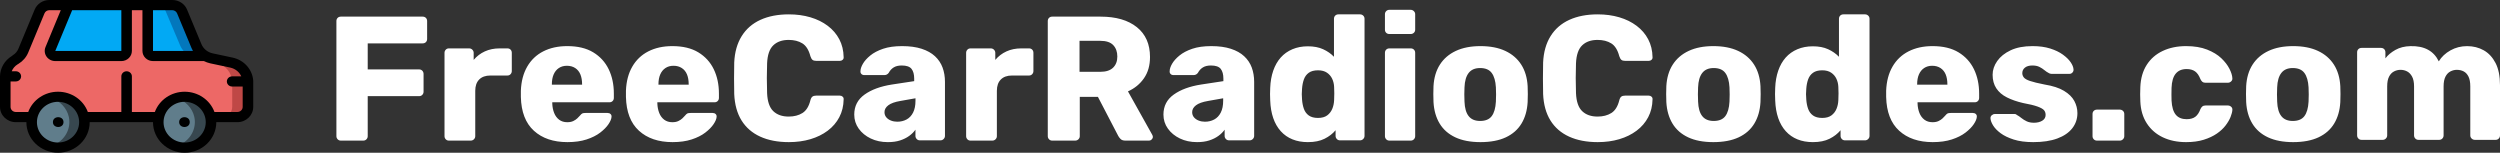 <?xml version="1.0" encoding="UTF-8"?>
<svg width="3307px" height="202px" viewBox="0 0 3307 202" version="1.1" xmlns="http://www.w3.org/2000/svg" xmlns:xlink="http://www.w3.org/1999/xlink">
    <rect x="0" y="0" width="3307" height="202" fill="#333333" stroke="none"/>
    <title>logo</title>
    <g id="Page-1" stroke="none" stroke-width="1" fill="none" fill-rule="evenodd">
        <g id="Artboard" transform="translate(-1020, -919)" fill-rule="nonzero">
            <g id="logo" transform="translate(1020, 919)">
                <g id="car">
                    <path d="M328,108.322 L328,140.545 C328,147.976 321.751,154 314.043,154 L278.454,154 C275.152,138.323 260.854,127.057 244.261,127.057 C227.667,127.057 213.369,138.323 210.067,154 L110.976,154 C107.674,138.323 93.376,127.057 76.783,127.057 C60.189,127.057 45.891,138.323 42.589,154 L20.957,154 C13.249,154 7,147.976 7,140.545 L7,100.182 C7,91.364 11.688,83.162 19.421,78.453 L20.747,77.645 C25.228,75.042 28.763,71.164 30.866,66.545 L52.359,14.813 C54.353,9.581 59.487,6.076 65.268,6 L90.739,6 L66.664,64.056 C65.808,66.13 66.073,68.477 67.373,70.324 C68.674,72.17 70.839,73.275 73.154,73.273 L160.522,73.273 C164.376,73.273 167.5,70.261 167.5,66.545 L167.5,6 L195.413,6 L195.413,66.545 C195.413,70.261 198.537,73.273 202.391,73.273 L271.546,73.273 C274.03,74.715 276.74,75.76 279.571,76.367 L306.158,82.018 C318.936,84.763 328.019,95.701 328,108.322 L328,108.322 Z" id="Shape" fill="#ED6866"></path>
                    <path d="M306.268,82.775 L279.814,77.105 C276.998,76.496 274.301,75.447 271.83,74 L251,74 C253.472,75.447 256.168,76.496 258.985,77.105 L285.438,82.775 C298.152,85.529 307.189,96.504 307.17,109.168 L307.17,141.5 C307.17,148.956 300.953,155 293.284,155 L314.114,155 C321.783,155 328,148.956 328,141.5 L328,109.168 C328.019,96.504 318.982,85.529 306.268,82.775 Z" id="Shape" fill="#BF4846"></path>
                    <path d="M271,73 L201.966,73 C198.119,73 195,70 195,66.3 L195,6 L227.392,6 C233.076,6.022 238.176,9.363 240.28,14.442 L259.227,59.6 C261.434,65.235 265.591,69.967 271,73 Z" id="Shape" fill="#02A9F4"></path>
                    <path d="M259.137,59.6 L240.044,14.442 C237.925,9.363 232.786,6.022 227.058,6 L206,6 C211.728,6.022 216.867,9.363 218.986,14.442 L238.079,59.6 C240.302,65.235 244.491,69.967 249.942,73 L271,73 C265.55,69.967 261.36,65.235 259.137,59.6 Z" id="Shape" fill="#0377BC"></path>
                    <path d="M168,6 L168,66.3 C168,70 164.886,73 161.045,73 L73.962,73 C71.655,73.002 69.497,71.902 68.201,70.063 C66.905,68.224 66.64,65.886 67.494,63.821 L91.49,6 L168,6 Z" id="Shape" fill="#02A9F4"></path>
                    <path d="M278.999,161.517 C278.999,180.009 263.553,195 244.5,195 C225.447,195 210.001,180.009 210.001,161.517 C209.984,159.267 210.215,157.022 210.691,154.82 C213.956,139.215 228.093,128 244.5,128 C260.907,128 275.044,139.215 278.309,154.82 C278.785,157.022 279.016,159.267 278.999,161.517 Z" id="Shape" fill="#607D8B"></path>
                    <path d="M278.291,154.767 C276.271,145.474 270.191,137.427 261.558,132.621 C252.926,127.814 242.549,126.699 233,129.551 C245.255,133.194 254.464,142.846 257.061,154.767 C257.548,156.972 257.785,159.221 257.768,161.474 C257.708,176.069 247.692,188.951 233,193.33 C243.733,196.684 255.514,194.925 264.638,188.606 C273.763,182.286 279.11,172.183 278.998,161.474 C279.015,159.221 278.778,156.972 278.291,154.767 L278.291,154.767 Z" id="Shape" fill="#37474F"></path>
                    <path d="M110.999,161.517 C110.999,180.009 95.553,195 76.5,195 C57.447,195 42.001,180.009 42.001,161.517 C41.984,159.267 42.215,157.022 42.691,154.82 C45.956,139.215 60.093,128 76.5,128 C92.907,128 107.044,139.215 110.309,154.82 C110.785,157.022 111.016,159.267 110.999,161.517 Z" id="Shape" fill="#607D8B"></path>
                    <path d="M112.291,154.767 C110.271,145.474 104.191,137.427 95.558,132.621 C86.926,127.814 76.549,126.699 67,129.551 C79.255,133.194 88.464,142.846 91.061,154.767 C91.548,156.972 91.785,159.221 91.768,161.474 C91.708,176.069 81.692,188.951 67,193.33 C77.733,196.684 89.514,194.925 98.638,188.606 C107.763,182.286 113.11,172.183 112.998,161.474 C113.015,159.221 112.778,156.972 112.291,154.767 L112.291,154.767 Z" id="Shape" fill="#37474F"></path>
                    <ellipse id="Oval" fill="#000000" cx="77" cy="161.5" rx="7" ry="6.5"></ellipse>
                    <ellipse id="Oval" fill="#000000" cx="244" cy="161.5" rx="7" ry="6.5"></ellipse>
                    <path d="M0,141.401 C0,152.557 9.373,161.6 20.936,161.6 L34.893,161.6 C34.893,183.913 53.64,202 76.765,202 C99.89,202 118.637,183.913 118.637,161.6 L202.381,161.6 C202.381,183.913 221.128,202 244.253,202 C267.378,202 286.125,183.913 286.125,161.6 L314.039,161.6 C325.602,161.6 334.975,152.557 334.975,141.401 L334.975,109.148 C334.975,108.812 334.975,108.475 334.975,108.138 C334.975,107.802 334.975,108.138 334.975,107.734 C335.008,107.398 335.008,107.06 334.975,106.724 C333.903,91.888 322.867,79.488 307.828,76.223 L281.31,70.567 C274.576,69.116 269.016,64.557 266.445,58.38 L247.463,12.728 C244.27,4.992 236.484,-0.061 227.853,0.001 L65.25,0.001 C56.696,0.022 49.015,5.06 45.85,12.728 L24.356,64.44 C22.93,67.976 20.36,70.975 17.028,72.991 L15.702,74.068 C6.08,79.903 0.171,90.038 0,101.001 L0,141.401 Z M76.765,188.533 C61.348,188.533 48.851,176.475 48.851,161.6 C48.851,146.726 61.348,134.667 76.765,134.667 C92.182,134.667 104.68,146.726 104.68,161.6 C104.68,176.475 92.182,188.533 76.765,188.533 Z M244.253,188.533 C228.836,188.533 216.338,176.475 216.338,161.6 C216.338,146.726 228.836,134.667 244.253,134.667 C259.67,134.667 272.168,146.726 272.168,161.6 C272.168,176.475 259.67,188.533 244.253,188.533 Z M234.273,17.711 L253.255,63.362 C253.836,64.718 254.488,66.044 255.209,67.335 L202.381,67.335 L202.381,13.469 L227.853,13.469 C230.687,13.494 233.225,15.17 234.273,17.711 L234.273,17.711 Z M160.509,13.469 L160.509,67.335 L73.136,67.335 L95.468,13.469 L160.509,13.469 Z M23.099,85.245 L24.425,84.437 C30.259,80.897 34.779,75.664 37.336,69.49 L58.83,17.711 C59.879,15.17 62.416,13.494 65.25,13.469 L80.394,13.469 L60.156,62.352 C58.443,66.502 58.974,71.202 61.575,74.898 C64.175,78.594 68.506,80.806 73.136,80.801 L160.509,80.801 C168.217,80.801 174.466,74.772 174.466,67.335 L174.466,13.469 L188.424,13.469 L188.424,67.335 C188.424,74.772 194.673,80.801 202.381,80.801 L269.725,80.801 C272.36,82.107 275.148,83.101 278.03,83.764 L304.618,89.42 C311.111,90.825 316.526,95.124 319.204,101.001 L307.061,101.001 C303.207,101.001 300.082,104.016 300.082,107.734 C300.082,111.453 303.207,114.468 307.061,114.468 L321.018,114.468 L321.018,141.401 C321.018,145.119 317.894,148.134 314.039,148.134 L283.682,148.134 C277.728,132.06 261.945,121.331 244.253,121.331 C226.561,121.331 210.778,132.06 204.824,148.134 L174.466,148.134 L174.466,101.001 C174.466,97.282 171.342,94.268 167.488,94.268 C163.634,94.268 160.509,97.282 160.509,101.001 L160.509,148.134 L116.195,148.134 C110.24,132.06 94.457,121.331 76.765,121.331 C59.073,121.331 43.29,132.06 37.336,148.134 L20.936,148.134 C17.082,148.134 13.957,145.119 13.957,141.401 L13.957,107.734 L20.936,107.734 C24.79,107.734 27.915,104.72 27.915,101.001 C27.915,97.282 24.79,94.268 20.936,94.268 L15.493,94.268 C16.979,90.562 19.642,87.404 23.099,85.245 Z" id="Shape" fill="#000000"></path>
                </g>
                <path d="M480.529,186 C482.255,186 483.667,185.414 484.765,184.243 C485.863,183.071 486.412,181.705 486.412,180.143 L486.412,180.143 L486.412,127.194 L554.412,127.194 C556.137,127.194 557.549,126.609 558.647,125.437 C559.745,124.266 560.294,122.899 560.294,121.337 L560.294,121.337 L560.294,97.909 C560.294,96.19 559.745,94.746 558.647,93.574 C557.549,92.403 556.137,91.817 554.412,91.817 L554.412,91.817 L486.412,91.817 L486.412,57.377 L559.118,57.377 C560.843,57.377 562.255,56.83 563.353,55.737 C564.451,54.644 565,53.238 565,51.52 L565,51.52 L565,27.857 C565,26.139 564.451,24.733 563.353,23.64 C562.255,22.547 560.843,22 559.118,22 L559.118,22 L450.882,22 C449.157,22 447.745,22.547 446.647,23.64 C445.549,24.733 445,26.139 445,27.857 L445,27.857 L445,180.143 C445,181.705 445.549,183.071 446.647,184.243 C447.745,185.414 449.157,186 450.882,186 L450.882,186 L480.529,186 Z M622.624,186 C624.328,186 625.761,185.413 626.923,184.24 C628.085,183.067 628.666,181.699 628.666,180.135 L628.666,180.135 L628.666,120.073 C628.666,113.66 630.409,108.694 633.894,105.175 C637.38,101.656 642.299,99.896 648.65,99.896 L648.65,99.896 L671.191,99.896 C672.895,99.896 674.289,99.31 675.373,98.137 C676.458,96.963 677,95.595 677,94.031 L677,94.031 L677,69.865 C677,68.145 676.458,66.737 675.373,65.642 C674.289,64.547 672.895,64 671.191,64 L671.191,64 L660.966,64 C653.685,64 647.14,65.329 641.33,67.988 C635.521,70.647 630.602,74.401 626.574,79.25 L626.574,79.25 L626.574,69.865 C626.574,68.301 625.993,66.933 624.832,65.76 C623.67,64.587 622.237,64 620.533,64 L620.533,64 L593.809,64 C592.105,64 590.711,64.587 589.627,65.76 C588.542,66.933 588,68.301 588,69.865 L588,69.865 L588,180.135 C588,181.699 588.542,183.067 589.627,184.24 C590.711,185.413 592.105,186 593.809,186 L593.809,186 L622.624,186 Z M750.618,188 C760.219,188 768.639,186.824 775.879,184.472 C783.119,182.12 789.139,179.102 793.94,175.418 C798.74,171.733 802.399,168.009 804.917,164.246 C807.436,160.483 808.774,157.269 808.931,154.604 C809.088,153.036 808.655,151.781 807.632,150.841 C806.609,149.9 805.311,149.43 803.737,149.43 L803.737,149.43 L774.463,149.43 C772.574,149.43 771.197,149.626 770.331,150.018 C769.465,150.41 768.324,151.468 766.908,153.193 C766.121,154.133 765.019,155.27 763.603,156.603 C762.186,157.935 760.416,159.111 758.291,160.131 C756.166,161.15 753.53,161.659 750.382,161.659 C746.132,161.659 742.552,160.562 739.64,158.367 C736.728,156.172 734.525,153.193 733.03,149.43 C731.535,145.667 730.708,141.512 730.551,136.965 L730.551,136.965 L730.551,135.319 L806.098,135.319 C807.829,135.319 809.246,134.77 810.347,133.672 C811.449,132.575 812,131.164 812,129.439 L812,129.439 L812,123.794 C812,111.722 809.718,100.981 805.154,91.574 C800.589,82.167 793.782,74.719 784.732,69.231 C775.682,63.744 764.232,61 750.382,61 C738.263,61 727.679,63.313 718.629,67.938 C709.579,72.563 702.496,79.305 697.381,88.164 C692.266,97.023 689.472,107.645 689,120.031 L689,120.031 L689,128.263 C689.472,148.019 695.217,162.914 706.234,172.948 C717.251,182.983 732.046,188 750.618,188 Z M770,112 L730,112 L730,111.537 C730,106.444 730.789,102.085 732.367,98.458 C733.945,94.832 736.233,92.015 739.231,90.009 C742.229,88.003 745.779,87 749.882,87 C754.142,87 757.811,88.003 760.888,90.009 C763.964,92.015 766.252,94.832 767.751,98.458 C769.25,102.085 770,106.444 770,111.537 L770,111.537 L770,112 Z M889.618,188 C899.219,188 907.639,186.824 914.879,184.472 C922.119,182.12 928.139,179.102 932.94,175.418 C937.74,171.733 941.399,168.009 943.917,164.246 C946.436,160.483 947.774,157.269 947.931,154.604 C948.088,153.036 947.655,151.781 946.632,150.841 C945.609,149.9 944.311,149.43 942.737,149.43 L942.737,149.43 L913.463,149.43 C911.574,149.43 910.197,149.626 909.331,150.018 C908.465,150.41 907.324,151.468 905.908,153.193 C905.121,154.133 904.019,155.27 902.603,156.603 C901.186,157.935 899.416,159.111 897.291,160.131 C895.166,161.15 892.53,161.659 889.382,161.659 C885.132,161.659 881.552,160.562 878.64,158.367 C875.728,156.172 873.525,153.193 872.03,149.43 C870.535,145.667 869.708,141.512 869.551,136.965 L869.551,136.965 L869.551,135.319 L945.098,135.319 C946.829,135.319 948.246,134.77 949.347,133.672 C950.449,132.575 951,131.164 951,129.439 L951,129.439 L951,123.794 C951,111.722 948.718,100.981 944.154,91.574 C939.589,82.167 932.782,74.719 923.732,69.231 C914.682,63.744 903.232,61 889.382,61 C877.263,61 866.679,63.313 857.629,67.938 C848.579,72.563 841.496,79.305 836.381,88.164 C831.266,97.023 828.472,107.645 828,120.031 L828,120.031 L828,128.263 C828.472,148.019 834.217,162.914 845.234,172.948 C856.251,182.983 871.046,188 889.618,188 Z M911,112 L871,112 L871,111.537 C871,106.444 871.789,102.085 873.367,98.458 C874.945,94.832 877.233,92.015 880.231,90.009 C883.229,88.003 886.779,87 890.882,87 C895.142,87 898.811,88.003 901.888,90.009 C904.964,92.015 907.252,94.832 908.751,98.458 C910.25,102.085 911,106.444 911,111.537 L911,111.537 L911,112 Z M1043.484,188 C1053.773,188 1063.281,186.709 1072.011,184.127 C1080.74,181.545 1088.378,177.79 1094.925,172.86 C1101.472,167.931 1106.577,161.985 1110.24,155.022 C1113.903,148.058 1115.813,140.195 1115.969,131.432 C1116.125,130.024 1115.696,128.85 1114.683,127.911 C1113.67,126.972 1112.462,126.503 1111.059,126.503 L1111.059,126.503 L1079.493,126.503 C1077.466,126.503 1075.869,126.933 1074.699,127.794 C1073.53,128.654 1072.634,130.258 1072.011,132.606 C1069.984,140.743 1066.477,146.376 1061.489,149.506 C1056.5,152.635 1050.421,154.2 1043.251,154.2 C1034.677,154.2 1027.896,151.814 1022.908,147.041 C1017.92,142.268 1015.192,134.327 1014.724,123.217 C1014.257,109.759 1014.257,96.615 1014.724,83.783 C1015.192,72.673 1017.92,64.732 1022.908,59.959 C1027.896,55.186 1034.677,52.8 1043.251,52.8 C1050.421,52.8 1056.461,54.326 1061.372,57.377 C1066.282,60.428 1069.828,66.101 1072.011,74.394 C1072.79,76.742 1073.725,78.346 1074.816,79.206 C1075.908,80.067 1077.466,80.497 1079.493,80.497 L1079.493,80.497 L1111.059,80.497 C1112.462,80.497 1113.67,80.028 1114.683,79.089 C1115.696,78.15 1116.125,76.976 1115.969,75.568 C1115.813,66.805 1113.903,58.942 1110.24,51.978 C1106.577,45.015 1101.472,39.069 1094.925,34.14 C1088.378,29.21 1080.74,25.455 1072.011,22.873 C1063.281,20.291 1053.773,19 1043.484,19 C1028.988,19 1016.439,21.425 1005.839,26.276 C995.239,31.127 986.978,38.325 981.054,47.871 C975.131,57.416 971.857,68.996 971.234,82.61 C971.078,89.338 971,96.38 971,103.735 C971,111.089 971.078,117.975 971.234,124.39 C971.857,138.317 975.092,149.975 980.937,159.364 C986.783,168.753 995.006,175.873 1005.605,180.724 C1016.205,185.575 1028.832,188 1043.484,188 Z M1174.471,188 C1180.588,188 1185.961,187.255 1190.588,185.766 C1195.216,184.276 1199.255,182.277 1202.706,179.769 C1206.157,177.26 1208.902,174.516 1210.941,171.537 L1210.941,171.537 L1210.941,179.769 C1210.941,181.336 1211.49,182.708 1212.588,183.884 C1213.686,185.06 1215.098,185.648 1216.824,185.648 L1216.824,185.648 L1244.118,185.648 C1245.686,185.648 1247.059,185.06 1248.235,183.884 C1249.412,182.708 1250,181.336 1250,179.769 L1250,179.769 L1250,108.272 C1250,101.373 1248.941,95.063 1246.824,89.34 C1244.706,83.617 1241.373,78.639 1236.824,74.406 C1232.275,70.172 1226.392,66.88 1219.176,64.528 C1211.961,62.176 1203.333,61 1193.294,61 C1183.412,61 1175.02,62.176 1168.118,64.528 C1161.216,66.88 1155.569,69.859 1151.176,73.465 C1146.784,77.071 1143.529,80.716 1141.412,84.401 C1139.294,88.085 1138.235,91.339 1138.235,94.161 C1138.078,95.572 1138.471,96.787 1139.412,97.806 C1140.353,98.826 1141.686,99.335 1143.412,99.335 L1143.412,99.335 L1169.765,99.335 C1172.275,99.335 1174.235,98.316 1175.647,96.278 C1177.216,93.299 1179.373,90.947 1182.118,89.222 C1184.863,87.498 1188.431,86.635 1192.824,86.635 C1199.098,86.635 1203.412,88.125 1205.765,91.104 C1208.118,94.083 1209.294,98.394 1209.294,104.039 L1209.294,104.039 L1209.294,107.331 L1179.882,111.8 C1164.824,114.152 1152.745,118.581 1143.647,125.088 C1134.549,131.595 1130,140.414 1130,151.546 C1130,158.445 1131.961,164.638 1135.882,170.126 C1139.804,175.614 1145.098,179.965 1151.765,183.179 C1158.431,186.393 1166,188 1174.471,188 Z M1186.869,161 C1183.901,161 1181.129,160.491 1178.551,159.473 C1175.974,158.456 1173.905,157.008 1172.343,155.129 C1170.781,153.25 1170,150.98 1170,148.318 C1170,144.874 1171.679,141.86 1175.037,139.277 C1178.395,136.693 1183.745,134.775 1191.086,133.523 L1191.086,133.523 L1211,130 L1211,133.288 C1211,139.551 1209.946,144.756 1207.837,148.905 C1205.729,153.054 1202.839,156.107 1199.169,158.064 C1195.498,160.021 1191.398,161 1186.869,161 Z M1312.624,186 C1314.328,186 1315.761,185.413 1316.923,184.24 C1318.085,183.067 1318.666,181.699 1318.666,180.135 L1318.666,180.135 L1318.666,120.073 C1318.666,113.66 1320.409,108.694 1323.894,105.175 C1327.38,101.656 1332.299,99.896 1338.65,99.896 L1338.65,99.896 L1361.191,99.896 C1362.895,99.896 1364.289,99.31 1365.373,98.137 C1366.458,96.963 1367,95.595 1367,94.031 L1367,94.031 L1367,69.865 C1367,68.145 1366.458,66.737 1365.373,65.642 C1364.289,64.547 1362.895,64 1361.191,64 L1361.191,64 L1350.966,64 C1343.685,64 1337.14,65.329 1331.33,67.988 C1325.521,70.647 1320.602,74.401 1316.574,79.25 L1316.574,79.25 L1316.574,69.865 C1316.574,68.301 1315.993,66.933 1314.832,65.76 C1313.67,64.587 1312.237,64 1310.533,64 L1310.533,64 L1283.809,64 C1282.105,64 1280.711,64.587 1279.627,65.76 C1278.542,66.933 1278,68.301 1278,69.865 L1278,69.865 L1278,180.135 C1278,181.699 1278.542,183.067 1279.627,184.24 C1280.711,185.413 1282.105,186 1283.809,186 L1283.809,186 L1312.624,186 Z M1422.22,186 C1423.945,186 1425.395,185.414 1426.571,184.243 C1427.747,183.071 1428.335,181.705 1428.335,180.143 L1428.335,180.143 L1428.335,128.131 L1452.325,128.131 L1479.137,179.674 C1479.764,180.924 1480.783,182.29 1482.195,183.774 C1483.606,185.258 1485.801,186 1488.78,186 L1488.78,186 L1520.061,186 C1521.315,186 1522.452,185.492 1523.471,184.477 C1524.49,183.462 1525,182.33 1525,181.08 C1525,180.299 1524.765,179.44 1524.294,178.503 L1524.294,178.503 L1492.073,120.869 C1500.853,116.964 1507.909,111.185 1513.24,103.531 C1518.571,95.878 1521.237,86.507 1521.237,75.417 C1521.237,58.392 1515.435,45.233 1503.832,35.94 C1492.23,26.647 1476.236,22 1455.853,22 L1455.853,22 L1391.88,22 C1390.155,22 1388.744,22.547 1387.646,23.64 C1386.549,24.733 1386,26.139 1386,27.857 L1386,27.857 L1386,180.143 C1386,181.705 1386.549,183.071 1387.646,184.243 C1388.744,185.414 1390.155,186 1391.88,186 L1391.88,186 L1422.22,186 Z M1455.512,95 L1428,95 L1428,54 L1455.512,54 C1463.327,54 1469.029,55.907 1472.617,59.721 C1476.206,63.535 1478,68.541 1478,74.738 C1478,80.936 1476.126,85.862 1472.378,89.517 C1468.63,93.172 1463.008,95 1455.512,95 L1455.512,95 Z M1583.471,188 C1589.588,188 1594.961,187.255 1599.588,185.766 C1604.216,184.276 1608.255,182.277 1611.706,179.769 C1615.157,177.26 1617.902,174.516 1619.941,171.537 L1619.941,171.537 L1619.941,179.769 C1619.941,181.336 1620.49,182.708 1621.588,183.884 C1622.686,185.06 1624.098,185.648 1625.824,185.648 L1625.824,185.648 L1653.118,185.648 C1654.686,185.648 1656.059,185.06 1657.235,183.884 C1658.412,182.708 1659,181.336 1659,179.769 L1659,179.769 L1659,108.272 C1659,101.373 1657.941,95.063 1655.824,89.34 C1653.706,83.617 1650.373,78.639 1645.824,74.406 C1641.275,70.172 1635.392,66.88 1628.176,64.528 C1620.961,62.176 1612.333,61 1602.294,61 C1592.412,61 1584.02,62.176 1577.118,64.528 C1570.216,66.88 1564.569,69.859 1560.176,73.465 C1555.784,77.071 1552.529,80.716 1550.412,84.401 C1548.294,88.085 1547.235,91.339 1547.235,94.161 C1547.078,95.572 1547.471,96.787 1548.412,97.806 C1549.353,98.826 1550.686,99.335 1552.412,99.335 L1552.412,99.335 L1578.765,99.335 C1581.275,99.335 1583.235,98.316 1584.647,96.278 C1586.216,93.299 1588.373,90.947 1591.118,89.222 C1593.863,87.498 1597.431,86.635 1601.824,86.635 C1608.098,86.635 1612.412,88.125 1614.765,91.104 C1617.118,94.083 1618.294,98.394 1618.294,104.039 L1618.294,104.039 L1618.294,107.331 L1588.882,111.8 C1573.824,114.152 1561.745,118.581 1552.647,125.088 C1543.549,131.595 1539,140.414 1539,151.546 C1539,158.445 1540.961,164.638 1544.882,170.126 C1548.804,175.614 1554.098,179.965 1560.765,183.179 C1567.431,186.393 1575,188 1583.471,188 Z M1593.869,161 C1590.901,161 1588.129,160.491 1585.551,159.473 C1582.974,158.456 1580.905,157.008 1579.343,155.129 C1577.781,153.25 1577,150.98 1577,148.318 C1577,144.874 1578.679,141.86 1582.037,139.277 C1585.395,136.693 1590.745,134.775 1598.086,133.523 L1598.086,133.523 L1618,130 L1618,133.288 C1618,139.551 1616.946,144.756 1614.837,148.905 C1612.729,153.054 1609.839,156.107 1606.169,158.064 C1602.498,160.021 1598.398,161 1593.869,161 Z M1730.047,188 C1738.819,188 1746.181,186.513 1752.133,183.54 C1758.086,180.567 1762.942,176.812 1766.701,172.274 L1766.701,172.274 L1766.701,179.785 C1766.701,181.35 1767.249,182.719 1768.346,183.892 C1769.442,185.066 1770.852,185.653 1772.575,185.653 L1772.575,185.653 L1799.126,185.653 C1800.692,185.653 1802.063,185.066 1803.238,183.892 C1804.413,182.719 1805,181.35 1805,179.785 L1805,179.785 L1805,24.868 C1805,23.147 1804.413,21.738 1803.238,20.643 C1802.063,19.548 1800.692,19 1799.126,19 L1799.126,19 L1770.461,19 C1768.737,19 1767.328,19.548 1766.231,20.643 C1765.135,21.738 1764.586,23.147 1764.586,24.868 L1764.586,24.868 L1764.586,75.099 C1760.67,71.03 1755.893,67.705 1750.254,65.123 C1744.615,62.541 1737.879,61.25 1730.047,61.25 C1722.528,61.25 1715.714,62.541 1709.605,65.123 C1703.496,67.705 1698.327,71.382 1694.098,76.155 C1689.868,80.928 1686.579,86.717 1684.229,93.524 C1681.88,100.331 1680.548,107.881 1680.235,116.175 C1680.078,119.305 1680,122.082 1680,124.508 C1680,126.933 1680.078,129.711 1680.235,132.84 C1680.548,141.603 1681.88,149.388 1684.229,156.195 C1686.579,163.002 1689.908,168.792 1694.215,173.565 C1698.523,178.337 1703.692,181.936 1709.723,184.362 C1715.753,186.787 1722.528,188 1730.047,188 Z M1743.442,156 C1738.342,156 1734.286,154.919 1731.272,152.757 C1728.259,150.596 1726.095,147.662 1724.782,143.956 C1723.468,140.25 1722.657,136.158 1722.348,131.68 C1721.884,126.893 1721.884,122.107 1722.348,117.32 C1722.657,112.842 1723.468,108.75 1724.782,105.044 C1726.095,101.338 1728.259,98.404 1731.272,96.243 C1734.286,94.081 1738.342,93 1743.442,93 C1748.233,93 1752.173,94.042 1755.264,96.127 C1758.355,98.211 1760.673,100.914 1762.218,104.233 C1763.764,107.553 1764.614,111.143 1764.768,115.004 C1764.923,117.938 1765,120.794 1765,123.574 C1765,126.353 1764.923,129.287 1764.768,132.375 C1764.614,136.544 1763.802,140.404 1762.334,143.956 C1760.866,147.507 1758.625,150.403 1755.612,152.642 C1752.598,154.881 1748.542,156 1743.442,156 Z M1866.118,45 C1867.686,45 1869.059,44.467 1870.235,43.4 C1871.412,42.333 1872,40.962 1872,39.286 L1872,39.286 L1872,18.714 C1872,17.19 1871.412,15.857 1870.235,14.714 C1869.059,13.571 1867.686,13 1866.118,13 L1866.118,13 L1837.882,13 C1836.157,13 1834.745,13.571 1833.647,14.714 C1832.549,15.857 1832,17.19 1832,18.714 L1832,18.714 L1832,39.286 C1832,40.962 1832.549,42.333 1833.647,43.4 C1834.745,44.467 1836.157,45 1837.882,45 L1837.882,45 L1866.118,45 Z M1866.048,186 C1867.794,186 1869.222,185.413 1870.333,184.24 C1871.444,183.067 1872,181.699 1872,180.135 L1872,180.135 L1872,69.865 C1872,68.145 1871.444,66.737 1870.333,65.642 C1869.222,64.547 1867.794,64 1866.048,64 L1866.048,64 L1837.952,64 C1836.206,64 1834.778,64.547 1833.667,65.642 C1832.556,66.737 1832,68.145 1832,69.865 L1832,69.865 L1832,180.135 C1832,181.699 1832.556,183.067 1833.667,184.24 C1834.778,185.413 1836.206,186 1837.952,186 L1837.952,186 L1866.048,186 Z M1958.382,188 C1971.722,188 1982.904,185.883 1991.928,181.65 C2000.951,177.417 2007.857,171.341 2012.643,163.423 C2017.43,155.505 2020.137,146.059 2020.765,135.083 C2020.922,131.948 2021,128.381 2021,124.382 C2021,120.384 2020.922,116.896 2020.765,113.917 C2020.137,102.785 2017.312,93.299 2012.29,85.459 C2007.268,77.62 2000.245,71.583 1991.221,67.35 C1982.197,63.117 1971.251,61 1958.382,61 C1945.67,61 1934.803,63.117 1925.779,67.35 C1916.755,71.583 1909.732,77.62 1904.71,85.459 C1899.688,93.299 1896.863,102.785 1896.235,113.917 C1896.078,116.896 1896,120.384 1896,124.382 C1896,128.381 1896.078,131.948 1896.235,135.083 C1896.863,146.059 1899.57,155.505 1904.357,163.423 C1909.143,171.341 1916.049,177.417 1925.072,181.65 C1934.096,185.883 1945.2,188 1958.382,188 Z M1957.883,160 C1951.156,160 1946.112,157.872 1942.749,153.615 C1939.385,149.358 1937.547,142.973 1937.235,134.459 C1937.078,132.095 1937,128.941 1937,125 L1937,124.565 C1937.006,120.826 1937.084,117.818 1937.235,115.541 C1937.547,107.185 1939.385,100.839 1942.749,96.503 C1946.112,92.168 1951.156,90 1957.883,90 C1964.922,90 1970.045,92.168 1973.251,96.503 C1976.458,100.839 1978.296,107.185 1978.765,115.541 C1978.922,117.905 1979,121.059 1979,125 C1979,128.941 1978.922,132.095 1978.765,134.459 C1978.296,142.973 1976.458,149.358 1973.251,153.615 C1970.045,157.872 1964.922,160 1957.883,160 Z M2113.484,188 C2123.773,188 2133.281,186.709 2142.011,184.127 C2150.74,181.545 2158.378,177.79 2164.925,172.86 C2171.472,167.931 2176.577,161.985 2180.24,155.022 C2183.903,148.058 2185.813,140.195 2185.969,131.432 C2186.125,130.024 2185.696,128.85 2184.683,127.911 C2183.67,126.972 2182.462,126.503 2181.059,126.503 L2181.059,126.503 L2149.493,126.503 C2147.466,126.503 2145.869,126.933 2144.699,127.794 C2143.53,128.654 2142.634,130.258 2142.011,132.606 C2139.984,140.743 2136.477,146.376 2131.489,149.506 C2126.5,152.635 2120.421,154.2 2113.251,154.2 C2104.677,154.2 2097.896,151.814 2092.908,147.041 C2087.92,142.268 2085.192,134.327 2084.724,123.217 C2084.257,109.759 2084.257,96.615 2084.724,83.783 C2085.192,72.673 2087.92,64.732 2092.908,59.959 C2097.896,55.186 2104.677,52.8 2113.251,52.8 C2120.421,52.8 2126.461,54.326 2131.372,57.377 C2136.282,60.428 2139.828,66.101 2142.011,74.394 C2142.79,76.742 2143.725,78.346 2144.816,79.206 C2145.908,80.067 2147.466,80.497 2149.493,80.497 L2149.493,80.497 L2181.059,80.497 C2182.462,80.497 2183.67,80.028 2184.683,79.089 C2185.696,78.15 2186.125,76.976 2185.969,75.568 C2185.813,66.805 2183.903,58.942 2180.24,51.978 C2176.577,45.015 2171.472,39.069 2164.925,34.14 C2158.378,29.21 2150.74,25.455 2142.011,22.873 C2133.281,20.291 2123.773,19 2113.484,19 C2098.988,19 2086.439,21.425 2075.839,26.276 C2065.239,31.127 2056.978,38.325 2051.054,47.871 C2045.131,57.416 2041.857,68.996 2041.234,82.61 C2041.078,89.338 2041,96.38 2041,103.735 C2041,111.089 2041.078,117.975 2041.234,124.39 C2041.857,138.317 2045.092,149.975 2050.937,159.364 C2056.783,168.753 2065.006,175.873 2075.605,180.724 C2086.205,185.575 2098.832,188 2113.484,188 Z M2266.382,188 C2279.722,188 2290.904,185.883 2299.927,181.65 C2308.951,177.417 2315.857,171.341 2320.643,163.423 C2325.43,155.505 2328.137,146.059 2328.765,135.083 C2328.922,131.948 2329,128.381 2329,124.382 C2329,120.384 2328.922,116.896 2328.765,113.917 C2328.137,102.785 2325.312,93.299 2320.29,85.459 C2315.268,77.62 2308.245,71.583 2299.221,67.35 C2290.197,63.117 2279.251,61 2266.382,61 C2253.67,61 2242.803,63.117 2233.779,67.35 C2224.755,71.583 2217.732,77.62 2212.71,85.459 C2207.688,93.299 2204.863,102.785 2204.235,113.917 C2204.078,116.896 2204,120.384 2204,124.382 C2204,128.381 2204.078,131.948 2204.235,135.083 C2204.863,146.059 2207.57,155.505 2212.357,163.423 C2217.143,171.341 2224.049,177.417 2233.073,181.65 C2242.096,185.883 2253.2,188 2266.382,188 Z M2266.883,160 C2260.156,160 2255.112,157.872 2251.749,153.615 C2248.385,149.358 2246.547,142.973 2246.235,134.459 C2246.078,132.095 2246,128.941 2246,125 L2246,124.565 C2246.006,120.826 2246.084,117.818 2246.235,115.541 C2246.547,107.185 2248.385,100.839 2251.749,96.503 C2255.112,92.168 2260.156,90 2266.883,90 C2273.922,90 2279.045,92.168 2282.251,96.503 C2285.458,100.839 2287.296,107.185 2287.765,115.541 C2287.922,117.905 2288,121.059 2288,125 C2288,128.941 2287.922,132.095 2287.765,134.459 C2287.296,142.973 2285.458,149.358 2282.251,153.615 C2279.045,157.872 2273.922,160 2266.883,160 Z M2398.047,188 C2406.819,188 2414.181,186.513 2420.133,183.54 C2426.086,180.567 2430.942,176.812 2434.701,172.274 L2434.701,172.274 L2434.701,179.785 C2434.701,181.35 2435.249,182.719 2436.346,183.892 C2437.442,185.066 2438.852,185.653 2440.575,185.653 L2440.575,185.653 L2467.126,185.653 C2468.692,185.653 2470.063,185.066 2471.238,183.892 C2472.413,182.719 2473,181.35 2473,179.785 L2473,179.785 L2473,24.868 C2473,23.147 2472.413,21.738 2471.238,20.643 C2470.063,19.548 2468.692,19 2467.126,19 L2467.126,19 L2438.461,19 C2436.737,19 2435.328,19.548 2434.231,20.643 C2433.135,21.738 2432.586,23.147 2432.586,24.868 L2432.586,24.868 L2432.586,75.099 C2428.67,71.03 2423.893,67.705 2418.254,65.123 C2412.615,62.541 2405.879,61.25 2398.047,61.25 C2390.528,61.25 2383.714,62.541 2377.605,65.123 C2371.496,67.705 2366.327,71.382 2362.098,76.155 C2357.868,80.928 2354.579,86.717 2352.229,93.524 C2349.88,100.331 2348.548,107.881 2348.235,116.175 C2348.078,119.305 2348,122.082 2348,124.508 C2348,126.933 2348.078,129.711 2348.235,132.84 C2348.548,141.603 2349.88,149.388 2352.229,156.195 C2354.579,163.002 2357.908,168.792 2362.215,173.565 C2366.523,178.337 2371.692,181.936 2377.723,184.362 C2383.753,186.787 2390.528,188 2398.047,188 Z M2410.442,156 C2405.342,156 2401.286,154.919 2398.272,152.757 C2395.259,150.596 2393.095,147.662 2391.782,143.956 C2390.468,140.25 2389.657,136.158 2389.348,131.68 C2388.884,126.893 2388.884,122.107 2389.348,117.32 C2389.657,112.842 2390.468,108.75 2391.782,105.044 C2393.095,101.338 2395.259,98.404 2398.272,96.243 C2401.286,94.081 2405.342,93 2410.442,93 C2415.233,93 2419.173,94.042 2422.264,96.127 C2425.355,98.211 2427.673,100.914 2429.218,104.233 C2430.764,107.553 2431.614,111.143 2431.768,115.004 C2431.923,117.938 2432,120.794 2432,123.574 C2432,126.353 2431.923,129.287 2431.768,132.375 C2431.614,136.544 2430.802,140.404 2429.334,143.956 C2427.866,147.507 2425.625,150.403 2422.612,152.642 C2419.598,154.881 2415.542,156 2410.442,156 Z M2556.618,188 C2566.219,188 2574.639,186.824 2581.879,184.472 C2589.119,182.12 2595.139,179.102 2599.94,175.418 C2604.74,171.733 2608.399,168.009 2610.917,164.246 C2613.436,160.483 2614.774,157.269 2614.931,154.604 C2615.088,153.036 2614.655,151.781 2613.632,150.841 C2612.609,149.9 2611.311,149.43 2609.737,149.43 L2609.737,149.43 L2580.463,149.43 C2578.574,149.43 2577.197,149.626 2576.331,150.018 C2575.465,150.41 2574.324,151.468 2572.908,153.193 C2572.121,154.133 2571.019,155.27 2569.603,156.603 C2568.186,157.935 2566.416,159.111 2564.291,160.131 C2562.166,161.15 2559.53,161.659 2556.382,161.659 C2552.132,161.659 2548.552,160.562 2545.64,158.367 C2542.728,156.172 2540.525,153.193 2539.03,149.43 C2537.535,145.667 2536.708,141.512 2536.551,136.965 L2536.551,136.965 L2536.551,135.319 L2612.098,135.319 C2613.829,135.319 2615.246,134.77 2616.347,133.672 C2617.449,132.575 2618,131.164 2618,129.439 L2618,129.439 L2618,123.794 C2618,111.722 2615.718,100.981 2611.154,91.574 C2606.589,82.167 2599.782,74.719 2590.732,69.231 C2581.682,63.744 2570.232,61 2556.382,61 C2544.263,61 2533.678,63.313 2524.629,67.938 C2515.579,72.563 2508.496,79.305 2503.381,88.164 C2498.266,97.023 2495.472,107.645 2495,120.031 L2495,120.031 L2495,128.263 C2495.472,148.019 2501.217,162.914 2512.234,172.948 C2523.251,182.983 2538.046,188 2556.618,188 Z M2576,112 L2536,112 L2536,111.537 C2536,106.444 2536.789,102.085 2538.367,98.458 C2539.945,94.832 2542.233,92.015 2545.231,90.009 C2548.229,88.003 2551.779,87 2555.882,87 C2560.142,87 2563.811,88.003 2566.888,90.009 C2569.965,92.015 2572.252,94.832 2573.751,98.458 C2575.25,102.085 2576,106.444 2576,111.537 L2576,111.537 L2576,112 Z M2689.578,188 C2702.197,188 2712.83,186.393 2721.477,183.179 C2730.123,179.965 2736.705,175.457 2741.223,169.656 C2745.741,163.854 2748,157.191 2748,149.665 C2748,144.02 2746.637,138.65 2743.91,133.555 C2741.184,128.459 2736.627,123.99 2730.24,120.149 C2723.852,116.308 2715.284,113.525 2704.534,111.8 C2695.81,110.075 2689.383,108.507 2685.255,107.096 C2681.127,105.685 2678.4,104.117 2677.076,102.393 C2675.752,100.668 2675.09,98.786 2675.09,96.748 C2675.09,93.769 2676.258,91.339 2678.595,89.457 C2680.932,87.576 2684.203,86.635 2688.41,86.635 C2692.149,86.635 2695.265,87.262 2697.757,88.517 C2700.25,89.771 2702.431,91.182 2704.301,92.75 C2706.17,94.318 2708.04,95.572 2709.909,96.513 C2710.376,96.827 2710.922,97.101 2711.545,97.336 C2712.168,97.571 2712.791,97.689 2713.414,97.689 L2713.414,97.689 L2737.718,97.689 C2739.12,97.689 2740.366,97.101 2741.457,95.925 C2742.547,94.749 2743.015,93.377 2742.859,91.809 C2742.703,88.987 2741.457,85.851 2739.12,82.402 C2736.783,78.952 2733.356,75.581 2728.838,72.289 C2724.32,68.996 2718.711,66.292 2712.012,64.175 C2705.313,62.058 2697.524,61 2688.643,61 C2677.115,61 2667.456,62.842 2659.666,66.527 C2651.877,70.211 2645.957,74.954 2641.906,80.756 C2637.856,86.557 2635.83,92.593 2635.83,98.865 C2635.83,105.92 2637.466,111.918 2640.738,116.856 C2644.009,121.795 2648.683,125.794 2654.759,128.851 C2660.835,131.908 2667.923,134.378 2676.024,136.259 C2684.593,137.827 2691.019,139.395 2695.304,140.963 C2699.588,142.531 2702.431,144.138 2703.833,145.784 C2705.235,147.431 2705.936,149.508 2705.936,152.017 C2705.936,155.309 2704.456,157.857 2701.496,159.66 C2698.536,161.463 2694.875,162.365 2690.513,162.365 C2686.774,162.365 2683.58,161.738 2680.932,160.483 C2678.283,159.229 2675.946,157.779 2673.921,156.132 C2671.896,154.486 2669.871,153.114 2667.845,152.017 C2667.378,151.546 2666.95,151.233 2666.56,151.076 C2666.171,150.919 2665.742,150.841 2665.275,150.841 L2665.275,150.841 L2638.634,150.841 C2637.232,150.841 2635.908,151.39 2634.662,152.487 C2633.415,153.585 2632.87,154.996 2633.026,156.72 C2633.182,159.386 2634.35,162.482 2636.531,166.01 C2638.712,169.538 2642.023,172.948 2646.463,176.241 C2650.903,179.533 2656.667,182.316 2663.756,184.59 C2670.844,186.863 2679.452,188 2689.578,188 Z M2804.068,186 C2805.65,186 2807.034,185.421 2808.22,184.263 C2809.407,183.105 2810,181.753 2810,180.209 L2810,180.209 L2810,150.791 C2810,149.092 2809.407,147.702 2808.22,146.621 C2807.034,145.54 2805.65,145 2804.068,145 L2804.068,145 L2773.932,145 C2772.192,145 2770.768,145.54 2769.661,146.621 C2768.554,147.702 2768,149.092 2768,150.791 L2768,150.791 L2768,180.209 C2768,181.753 2768.554,183.105 2769.661,184.263 C2770.768,185.421 2772.192,186 2773.932,186 L2773.932,186 L2804.068,186 Z M2891.752,188 C2900.666,188 2908.485,186.942 2915.209,184.825 C2921.933,182.708 2927.68,180.004 2932.449,176.711 C2937.219,173.419 2941.089,169.812 2944.06,165.893 C2947.032,161.973 2949.221,158.21 2950.628,154.604 C2952.036,150.998 2952.818,147.94 2952.974,145.431 C2953.13,143.707 2952.583,142.296 2951.332,141.198 C2950.081,140.101 2948.674,139.552 2947.11,139.552 L2947.11,139.552 L2917.32,139.552 C2915.6,139.552 2914.271,139.944 2913.332,140.728 C2912.394,141.512 2911.534,142.688 2910.752,144.256 C2909.032,148.959 2906.765,152.369 2903.95,154.486 C2901.135,156.603 2897.304,157.661 2892.456,157.661 C2886.201,157.661 2881.432,155.701 2878.148,151.781 C2874.864,147.862 2872.987,141.59 2872.518,132.967 C2872.362,128.106 2872.362,122.54 2872.518,116.269 C2872.831,107.802 2874.668,101.53 2878.03,97.454 C2881.392,93.377 2886.201,91.339 2892.456,91.339 C2896.991,91.339 2900.705,92.358 2903.598,94.396 C2906.491,96.435 2908.876,99.884 2910.752,104.744 C2911.534,106.312 2912.394,107.488 2913.332,108.272 C2914.271,109.056 2915.6,109.448 2917.32,109.448 L2917.32,109.448 L2947.11,109.448 C2948.674,109.448 2950.081,108.86 2951.332,107.684 C2952.583,106.508 2953.13,105.136 2952.974,103.569 C2952.818,99.962 2951.527,95.768 2949.104,90.986 C2946.68,86.204 2943.083,81.54 2938.314,76.993 C2933.544,72.446 2927.289,68.644 2919.548,65.586 C2911.808,62.529 2902.542,61 2891.752,61 C2880.181,61 2869.899,63.117 2860.907,67.35 C2851.915,71.583 2844.839,77.737 2839.679,85.812 C2834.518,93.887 2831.704,103.647 2831.235,115.093 C2831.078,117.601 2831,120.776 2831,124.618 L2831,125.075 C2831.006,128.712 2831.084,131.734 2831.235,134.143 C2831.704,145.431 2834.558,155.113 2839.796,163.188 C2845.035,171.263 2852.111,177.417 2861.024,181.65 C2869.938,185.883 2880.181,188 2891.752,188 Z M3033.382,188 C3046.722,188 3057.904,185.883 3066.927,181.65 C3075.951,177.417 3082.857,171.341 3087.643,163.423 C3092.43,155.505 3095.137,146.059 3095.765,135.083 C3095.922,131.948 3096,128.381 3096,124.382 C3096,120.384 3095.922,116.896 3095.765,113.917 C3095.137,102.785 3092.312,93.299 3087.29,85.459 C3082.268,77.62 3075.245,71.583 3066.221,67.35 C3057.197,63.117 3046.251,61 3033.382,61 C3020.67,61 3009.803,63.117 3000.779,67.35 C2991.755,71.583 2984.732,77.62 2979.71,85.459 C2974.688,93.299 2971.863,102.785 2971.235,113.917 C2971.078,116.896 2971,120.384 2971,124.382 C2971,128.381 2971.078,131.948 2971.235,135.083 C2971.863,146.059 2974.57,155.505 2979.357,163.423 C2984.143,171.341 2991.049,177.417 3000.073,181.65 C3009.096,185.883 3020.2,188 3033.382,188 Z M3032.883,160 C3026.156,160 3021.112,157.872 3017.749,153.615 C3014.385,149.358 3012.547,142.973 3012.235,134.459 C3012.078,132.095 3012,128.941 3012,125 L3012,124.565 C3012.006,120.826 3012.084,117.818 3012.235,115.541 C3012.547,107.185 3014.385,100.839 3017.749,96.503 C3021.112,92.168 3026.156,90 3032.883,90 C3039.922,90 3045.045,92.168 3048.251,96.503 C3051.458,100.839 3053.296,107.185 3053.765,115.541 C3053.922,117.905 3054,121.059 3054,125 C3054,128.941 3053.922,132.095 3053.765,134.459 C3053.296,142.973 3051.458,149.358 3048.251,153.615 C3045.045,157.872 3039.922,160 3032.883,160 Z M3151.893,185 C3153.462,185 3154.835,184.415 3156.012,183.246 C3157.189,182.076 3157.777,180.711 3157.777,179.152 L3157.777,179.152 L3157.777,114.123 C3157.777,108.82 3158.601,104.571 3160.248,101.374 C3161.896,98.177 3164.093,95.877 3166.839,94.473 C3169.585,93.07 3172.448,92.368 3175.43,92.368 C3178.568,92.368 3181.471,93.07 3184.138,94.473 C3186.806,95.877 3189.002,98.177 3190.729,101.374 C3192.455,104.571 3193.318,108.898 3193.318,114.356 L3193.318,114.356 L3193.318,179.152 C3193.318,180.711 3193.867,182.076 3194.965,183.246 C3196.064,184.415 3197.476,185 3199.202,185 L3199.202,185 L3226.504,185 C3228.23,185 3229.643,184.415 3230.741,183.246 C3231.839,182.076 3232.389,180.711 3232.389,179.152 L3232.389,179.152 L3232.389,114.356 C3232.389,108.898 3233.212,104.571 3234.86,101.374 C3236.507,98.177 3238.704,95.877 3241.45,94.473 C3244.196,93.07 3246.981,92.368 3249.806,92.368 C3253.258,92.368 3256.318,93.07 3258.985,94.473 C3261.653,95.877 3263.771,98.177 3265.34,101.374 C3266.909,104.571 3267.694,108.898 3267.694,114.356 L3267.694,114.356 L3267.694,179.152 C3267.694,180.711 3268.282,182.076 3269.459,183.246 C3270.636,184.415 3272.087,185 3273.813,185 L3273.813,185 L3301.116,185 C3302.842,185 3304.254,184.415 3305.352,183.246 C3306.451,182.076 3307,180.711 3307,179.152 L3307,179.152 L3307,112.719 C3307,100.711 3305.039,90.926 3301.116,83.362 C3297.193,75.799 3291.976,70.185 3285.464,66.52 C3278.952,62.855 3271.616,61.023 3263.457,61.023 C3255.455,61.023 3248.119,62.894 3241.45,66.637 C3234.781,70.38 3229.643,75.214 3226.034,81.14 C3219.286,67.261 3206.812,60.555 3188.61,61.023 C3180.922,61.179 3174.253,62.855 3168.604,66.052 C3162.955,69.249 3158.562,72.953 3155.423,77.163 L3155.423,77.163 L3155.423,69.21 C3155.423,67.495 3154.874,66.091 3153.776,65 C3152.677,63.908 3151.265,63.362 3149.539,63.362 L3149.539,63.362 L3123.884,63.362 C3122.158,63.362 3120.746,63.908 3119.648,65 C3118.549,66.091 3118,67.495 3118,69.21 L3118,69.21 L3118,179.152 C3118,180.711 3118.549,182.076 3119.648,183.246 C3120.746,184.415 3122.158,185 3123.884,185 L3123.884,185 L3151.893,185 Z" id="FreeCarRadioCodes.com" fill="#FFFFFF"></path>
            </g>
        </g>
    </g>
</svg>